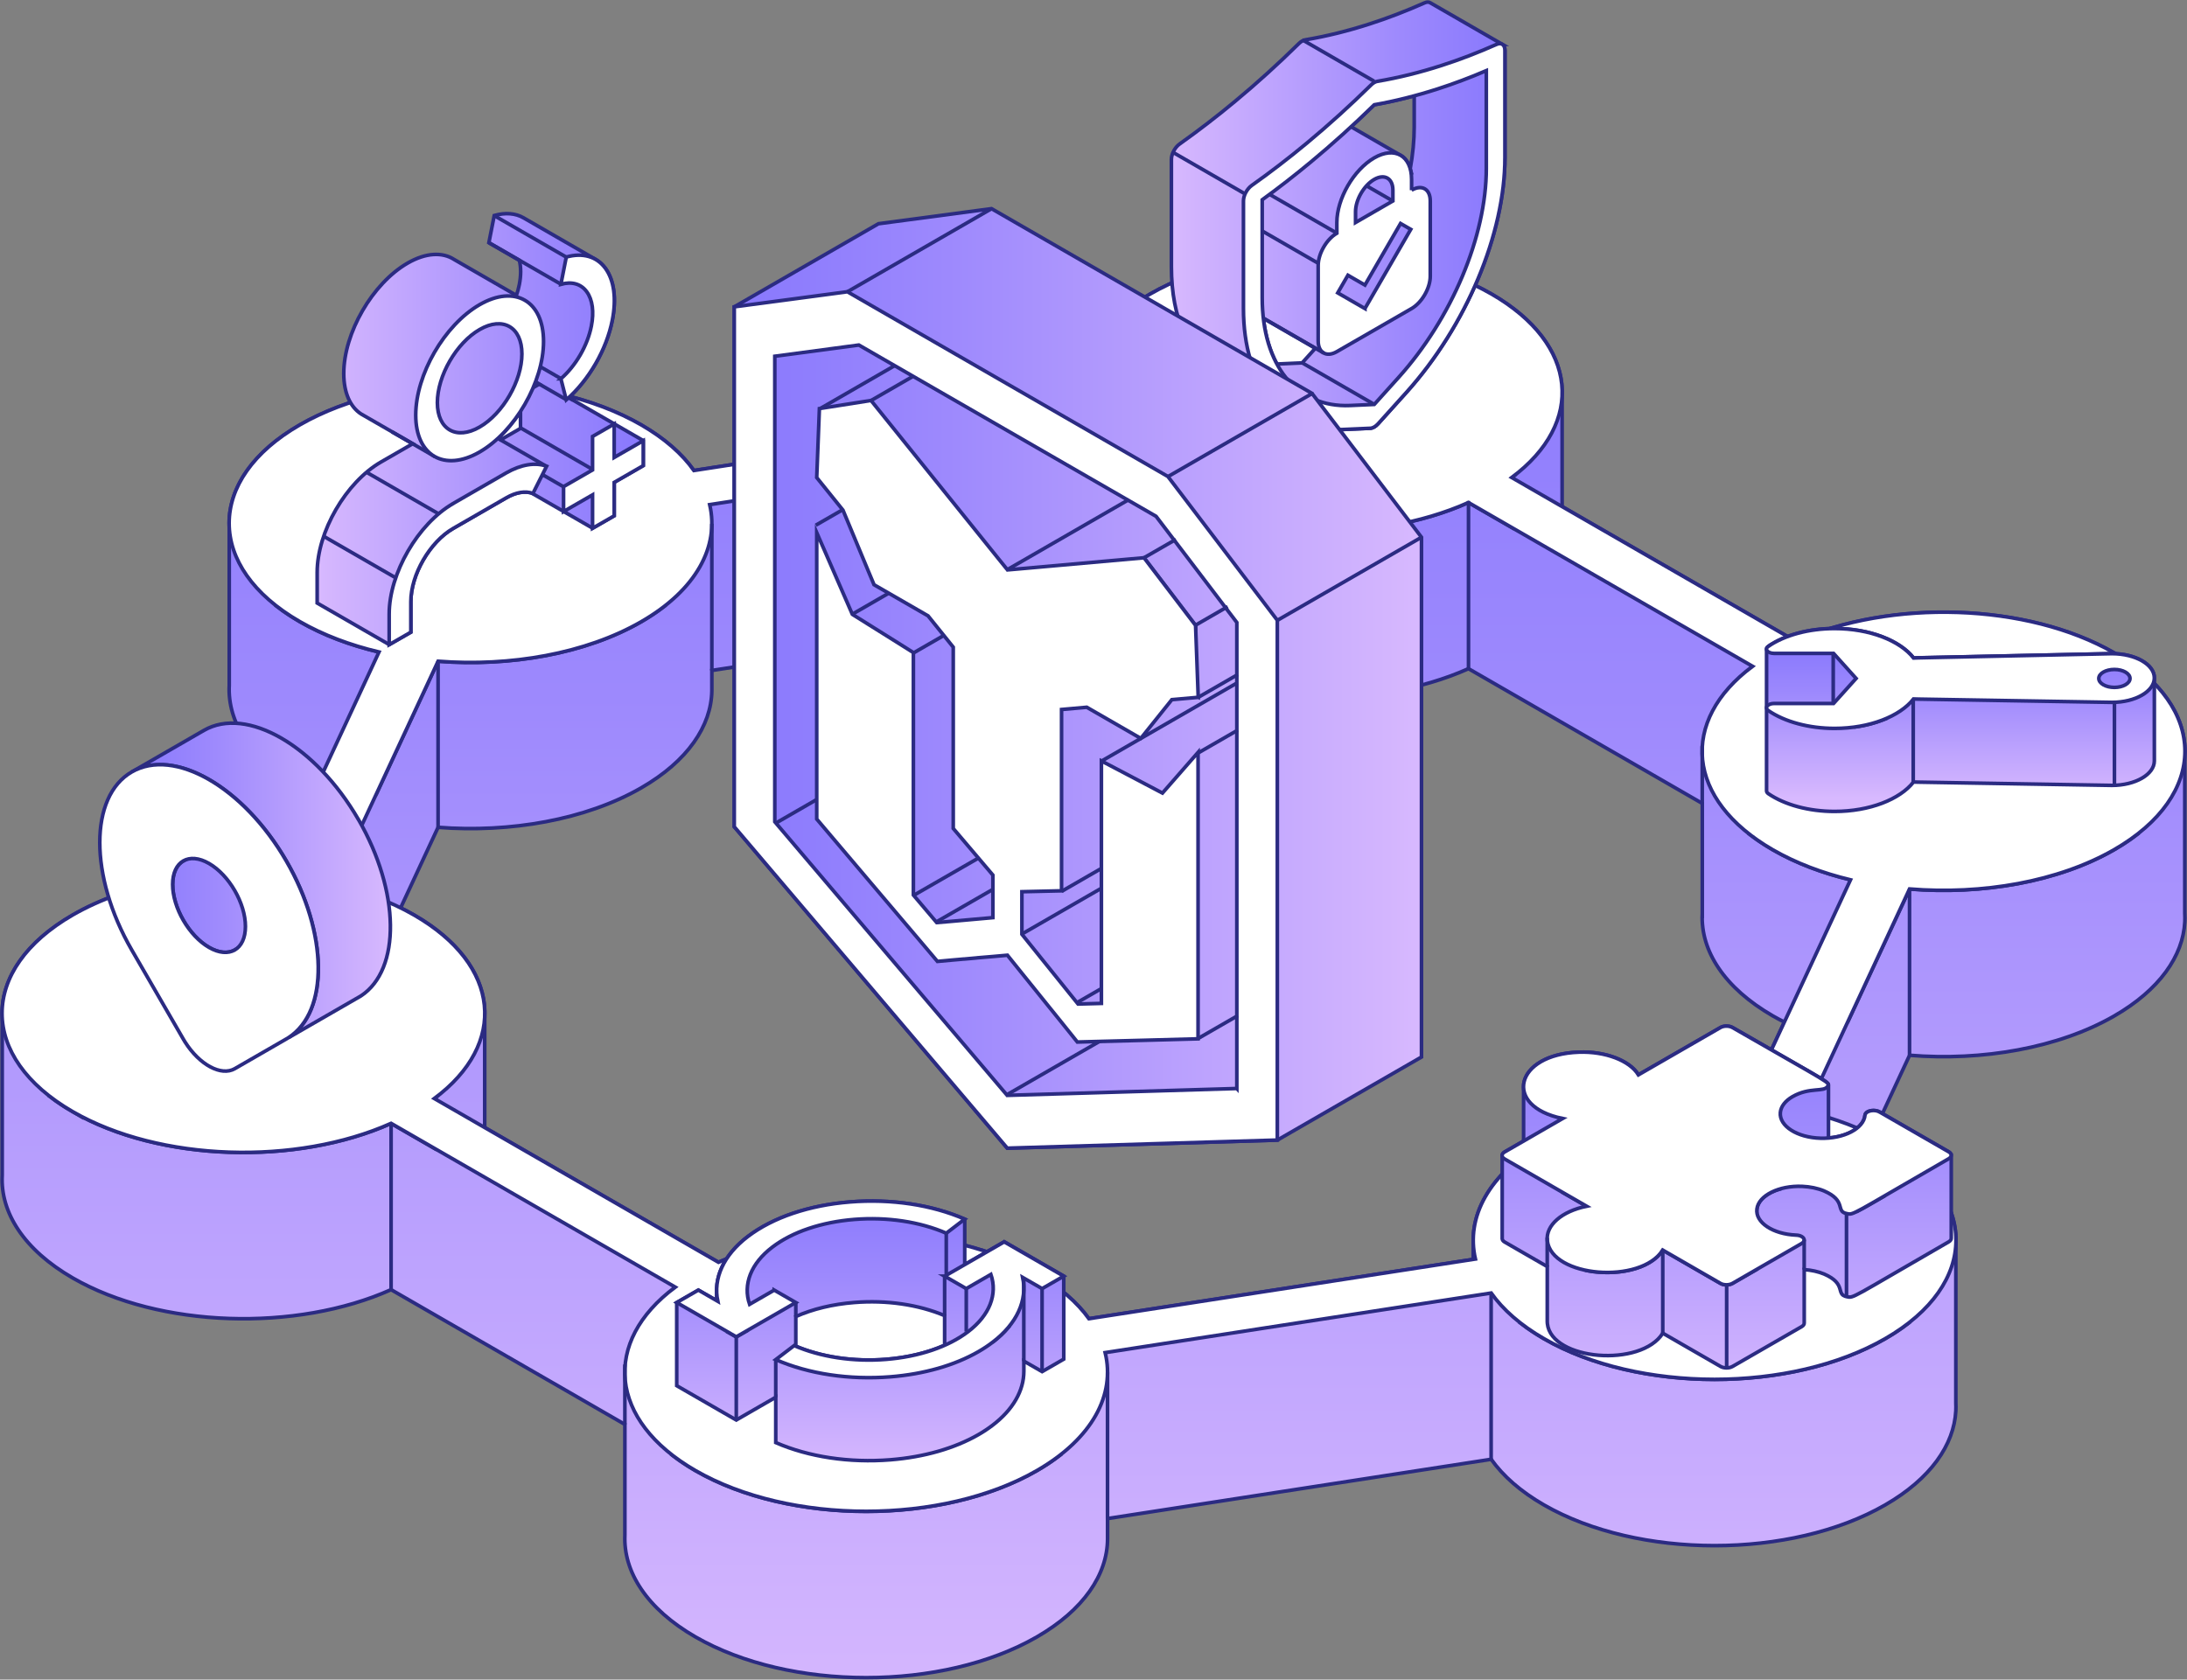 <svg width="604" height="464" viewBox="0 0 604 464" fill="none" xmlns="http://www.w3.org/2000/svg">
<rect x="0" y="0" width="604" height="464" fill="#808080" stroke="none"/>
<g clip-path="url(#clip0_2008_3843)">
<path fill-rule="evenodd" clip-rule="evenodd" d="M603.391 252.47V208.741C603.931 198.518 597.439 188.191 583.903 180.388C559.887 166.55 522.14 165.483 495.987 177.176L431.42 139.953V109.385C431.868 99.23 425.376 88.995 411.921 81.239C385.882 66.23 343.677 66.23 317.639 81.239C304.827 88.617 298.334 98.266 298.128 107.939V113.55L191.643 129.993C188.391 125.415 183.542 121.112 177.084 117.394C151.046 102.386 108.84 102.386 82.802 117.394C70.312 124.6 63.808 133.952 63.314 143.395C63.28 144.118 63.28 144.841 63.314 145.564V189.292C62.774 199.516 69.266 209.843 82.802 217.646C83.951 218.311 85.147 218.931 86.365 219.539L75.988 241.868C56.132 240.365 35.334 243.991 20.097 252.792C7.607 259.997 1.103 269.349 0.609 278.792C0.575 279.515 0.575 280.238 0.609 280.95V324.69C0.069 334.914 6.561 345.24 20.097 353.054C44.113 366.904 81.872 367.971 108.013 356.279L172.58 393.502V424.069C172.131 434.224 178.624 444.459 192.079 452.216C218.117 467.224 260.323 467.224 286.361 452.216C299.311 444.746 305.815 434.981 305.884 425.194V419.514L411.829 403.14C415.08 407.718 419.93 412.021 426.387 415.739C452.414 430.747 494.631 430.747 520.669 415.739C533.159 408.533 539.663 399.181 540.157 389.738C540.192 389.015 540.192 388.292 540.157 387.569V343.841C540.697 333.617 534.205 323.29 520.669 315.487C519.52 314.822 518.325 314.202 517.118 313.594L527.38 291.529C547.408 293.17 568.494 289.544 583.914 280.663C596.405 273.457 602.908 264.105 603.402 254.662C603.437 253.939 603.437 253.216 603.402 252.493L603.391 252.47ZM470.121 252.505C469.673 262.659 476.177 272.895 489.621 280.651C490.655 281.248 491.724 281.81 492.804 282.361L482.485 304.575C462.583 303.026 441.693 306.664 426.387 315.476C413.529 322.888 407.037 332.573 406.876 342.28V347.914L300.736 364.311C297.496 359.813 292.692 355.602 286.35 351.941C262.334 338.103 224.587 337.025 198.434 348.717L133.867 311.494V280.927C134.315 270.772 127.812 260.537 114.367 252.78C113.161 252.08 111.908 251.438 110.644 250.806L120.986 228.558C140.888 230.107 161.778 226.481 177.084 217.657C189.942 210.245 196.434 200.56 196.595 190.853V185.219L303 168.788C306.252 173.412 311.135 177.749 317.65 181.501C341.666 195.339 379.413 196.418 405.566 184.726L470.133 221.948V252.516L470.121 252.505ZM411.921 127.136C414.242 128.467 416.344 129.878 418.252 131.347C417.999 131.542 417.769 131.737 417.505 131.921V145.701L405.566 138.817C379.413 150.509 341.655 149.442 317.65 135.592C315.329 134.25 313.215 132.839 311.307 131.358C313.215 129.878 315.329 128.467 317.65 127.124C343.688 112.116 385.894 112.116 411.932 127.124L411.921 127.136ZM82.814 171.748C80.493 170.406 78.378 168.994 76.471 167.514C78.378 166.045 80.493 164.623 82.814 163.292C108.852 148.283 151.057 148.283 177.095 163.292C179.417 164.634 181.519 166.045 183.427 167.526C181.519 169.006 179.405 170.417 177.084 171.76C161.778 180.583 140.888 184.209 120.986 182.66L104.681 217.749V180.136C96.729 178.266 89.272 175.466 82.814 171.748ZM20.097 307.134C17.776 305.792 15.662 304.38 13.754 302.9C15.662 301.431 17.776 300.008 20.097 298.677C35.346 289.888 56.144 286.251 75.988 287.754L92.305 252.631V290.232C100.326 292.114 107.852 294.925 114.356 298.677C116.677 300.008 118.78 301.42 120.676 302.889C120.423 303.084 120.193 303.279 119.929 303.462V317.22L108.002 310.347C81.849 322.039 44.09 320.972 20.086 307.123L20.097 307.134ZM192.079 406.284C189.758 404.953 187.655 403.542 185.76 402.073C186.012 401.878 186.242 401.683 186.506 401.499V387.741L198.434 394.615C224.587 382.922 262.345 383.989 286.35 397.839C288.671 399.181 290.785 400.593 292.692 402.061C290.785 403.53 288.682 404.953 286.361 406.284C260.323 421.292 218.117 421.292 192.079 406.284ZM520.658 361.362C522.979 362.704 525.093 364.116 527 365.596C525.093 367.065 522.979 368.487 520.658 369.818C494.619 384.827 452.414 384.827 426.376 369.818C424.055 368.476 421.952 367.065 420.044 365.596C421.952 364.127 424.055 362.704 426.376 361.373C441.682 352.55 462.56 348.924 482.462 350.461L498.768 315.373V352.974C506.719 354.856 514.177 357.644 520.635 361.373L520.658 361.362ZM527.368 245.609L511.074 280.651V243.038C503.284 241.157 495.964 238.403 489.621 234.742C487.3 233.411 485.197 232 483.29 230.531C483.542 230.336 483.772 230.141 484.036 229.958V216.177L495.975 223.061C522.128 211.369 559.887 212.436 583.891 226.274C586.212 227.617 588.327 229.028 590.234 230.508C588.327 231.977 586.212 233.4 583.891 234.731C568.482 243.612 547.385 247.238 527.357 245.597L527.368 245.609Z" fill="url(#paint0_linear_2008_3843)"/>
<path d="M482.462 350.461C462.56 348.924 441.682 352.55 426.376 361.373C424.055 362.704 421.952 364.127 420.044 365.596C421.952 367.065 424.055 368.476 426.376 369.818C452.414 384.827 494.619 384.827 520.658 369.818C522.979 368.487 525.093 367.065 527 365.596C525.093 364.116 522.979 362.704 520.658 361.362L520.635 361.373C514.177 357.644 506.719 354.856 498.768 352.974V315.373L482.462 350.461ZM482.462 350.461V350.484M603.391 252.47V208.741C603.931 198.518 597.439 188.191 583.903 180.388C559.887 166.55 522.14 165.483 495.987 177.176L431.42 139.953V109.385C431.868 99.23 425.376 88.995 411.921 81.239C385.882 66.23 343.677 66.23 317.639 81.239C304.827 88.617 298.334 98.266 298.128 107.939V113.55L191.643 129.993C188.391 125.415 183.542 121.112 177.084 117.394C151.046 102.386 108.84 102.386 82.802 117.394C70.312 124.6 63.808 133.952 63.314 143.395C63.28 144.118 63.28 144.841 63.314 145.564V189.292C62.774 199.516 69.266 209.843 82.802 217.646C83.951 218.311 85.147 218.931 86.365 219.539L75.988 241.868C56.132 240.365 35.334 243.991 20.097 252.792C7.607 259.997 1.103 269.349 0.609 278.792C0.575 279.515 0.575 280.238 0.609 280.95V324.69C0.069 334.914 6.561 345.24 20.097 353.054C44.113 366.904 81.872 367.971 108.013 356.279L172.58 393.502V424.069C172.131 434.224 178.624 444.459 192.079 452.216C218.117 467.224 260.323 467.224 286.361 452.216C299.311 444.746 305.815 434.981 305.884 425.194V419.514L411.829 403.14C415.08 407.718 419.93 412.021 426.387 415.739C452.414 430.747 494.631 430.747 520.669 415.739C533.159 408.533 539.663 399.181 540.157 389.738C540.192 389.015 540.192 388.292 540.157 387.569V343.841C540.697 333.617 534.205 323.29 520.669 315.487C519.52 314.822 518.325 314.202 517.118 313.594L527.38 291.529C547.408 293.17 568.494 289.544 583.914 280.663C596.405 273.457 602.908 264.105 603.402 254.662C603.437 253.939 603.437 253.216 603.402 252.493L603.391 252.47ZM470.121 252.505C469.673 262.659 476.177 272.895 489.621 280.651C490.655 281.248 491.724 281.81 492.804 282.361L482.485 304.575C462.583 303.026 441.693 306.664 426.387 315.476C413.529 322.888 407.037 332.573 406.876 342.28V347.914L300.736 364.311C297.496 359.813 292.692 355.602 286.35 351.941C262.334 338.103 224.587 337.025 198.434 348.717L133.867 311.494V280.927C134.315 270.772 127.812 260.537 114.367 252.78C113.161 252.08 111.908 251.438 110.644 250.806L120.986 228.558C140.888 230.107 161.778 226.481 177.084 217.657C189.942 210.245 196.434 200.56 196.595 190.853V185.219L303 168.788C306.252 173.412 311.135 177.749 317.65 181.501C341.666 195.339 379.413 196.418 405.566 184.726L470.133 221.948V252.516L470.121 252.505ZM411.921 127.136C414.242 128.467 416.344 129.878 418.252 131.347C417.999 131.542 417.769 131.737 417.505 131.921V145.701L405.566 138.817C379.413 150.509 341.655 149.442 317.65 135.592C315.329 134.25 313.215 132.839 311.307 131.358C313.215 129.878 315.329 128.467 317.65 127.124C343.688 112.116 385.894 112.116 411.932 127.124L411.921 127.136ZM82.814 171.748C80.493 170.406 78.378 168.994 76.471 167.514C78.378 166.045 80.493 164.623 82.814 163.292C108.852 148.283 151.057 148.283 177.095 163.292C179.417 164.634 181.519 166.045 183.427 167.526C181.519 169.006 179.405 170.417 177.084 171.76C161.778 180.583 140.888 184.209 120.986 182.66L104.681 217.749V180.136C96.729 178.266 89.272 175.466 82.814 171.748ZM20.097 307.134C17.776 305.792 15.662 304.38 13.754 302.9C15.662 301.431 17.776 300.009 20.097 298.677C35.346 289.888 56.144 286.251 75.988 287.754L92.305 252.631V290.232C100.326 292.114 107.852 294.925 114.356 298.677C116.677 300.009 118.78 301.42 120.676 302.889C120.423 303.084 120.193 303.279 119.929 303.462V317.22L108.002 310.347C81.849 322.039 44.09 320.972 20.086 307.123L20.097 307.134ZM192.079 406.284C189.758 404.953 187.655 403.542 185.76 402.073C186.012 401.878 186.242 401.683 186.506 401.499V387.741L198.434 394.615C224.587 382.922 262.345 383.989 286.35 397.839C288.671 399.181 290.785 400.593 292.692 402.061C290.785 403.53 288.682 404.953 286.361 406.284C260.323 421.292 218.117 421.292 192.079 406.284ZM527.368 245.609L511.074 280.651V243.038C503.283 241.157 495.964 238.403 489.621 234.742C487.3 233.411 485.197 232 483.29 230.531C483.542 230.336 483.772 230.141 484.036 229.958V216.177L495.975 223.061C522.128 211.369 559.887 212.436 583.891 226.274C586.212 227.617 588.327 229.028 590.234 230.508C588.327 231.977 586.212 233.4 583.891 234.731C568.482 243.612 547.385 247.238 527.357 245.597L527.368 245.609Z" stroke="#2B2B82" stroke-miterlimit="10"/>
<path d="M495.975 177.164L417.505 131.921C437.786 116.843 435.936 95.076 411.921 81.227C385.894 66.219 343.677 66.219 317.639 81.227C302.391 90.016 296.082 102.007 298.702 113.447L191.643 129.982C188.391 125.392 183.542 121.1 177.084 117.371C151.046 102.363 108.84 102.363 82.802 117.371C56.776 132.38 56.776 156.717 82.802 171.725C89.26 175.443 96.718 178.243 104.669 180.124L75.988 241.845C56.132 240.342 35.334 243.979 20.097 252.757C-5.941 267.766 -5.941 292.103 20.097 307.111C44.113 320.961 81.86 322.028 108.013 310.335L186.495 355.579C166.214 370.656 168.064 392.423 192.08 406.261C218.106 421.27 260.323 421.27 286.361 406.261C301.77 397.38 308.056 385.217 305.217 373.674L411.829 357.208C415.081 361.786 419.93 366.089 426.387 369.807C452.414 384.816 494.631 384.816 520.669 369.807C546.707 354.799 546.707 330.462 520.669 315.453C514.211 311.735 506.754 308.936 498.802 307.054L527.368 245.586C547.397 247.227 568.482 243.601 583.903 234.719C609.941 219.711 609.941 195.374 583.903 180.365C559.887 166.516 522.14 165.46 495.987 177.153L495.975 177.164ZM482.485 304.564C462.583 303.015 441.693 306.652 426.387 315.476C411.082 324.3 404.796 336.336 407.474 347.811L300.736 364.299C297.496 359.801 292.693 355.59 286.35 351.93C262.334 338.08 224.587 337.025 198.434 348.717L119.952 303.474C140.233 288.397 138.383 266.63 114.368 252.792C107.864 249.039 100.337 246.228 92.317 244.346L120.986 182.672C140.888 184.221 161.778 180.583 177.084 171.76C192.39 162.936 198.675 150.899 195.998 139.413L302.988 122.89C306.24 127.515 311.124 131.852 317.639 135.604C341.655 149.454 379.402 150.521 405.555 138.828L484.025 184.072C463.744 199.149 465.594 220.916 489.61 234.765C495.964 238.426 503.272 241.191 511.063 243.061L482.462 304.598L482.485 304.564Z" fill="white" stroke="#2B2B82" stroke-miterlimit="10"/>
<path d="M411.817 403.106V357.208" stroke="#2B2B82" stroke-miterlimit="10"/>
<path d="M305.873 419.479V379.136" stroke="#2B2B82" stroke-miterlimit="10"/>
<path d="M172.58 393.467V376.956" stroke="#2B2B82" stroke-miterlimit="10"/>
<path d="M108.013 356.244V310.347" stroke="#2B2B82" stroke-miterlimit="10"/>
<path d="M120.986 228.546V182.649" stroke="#2B2B82" stroke-miterlimit="10"/>
<path d="M196.595 185.208V144.692" stroke="#2B2B82" stroke-miterlimit="10"/>
<path d="M302.988 168.776V122.879" stroke="#2B2B82" stroke-miterlimit="10"/>
<path d="M405.566 184.714V138.392" stroke="#2B2B82" stroke-miterlimit="10"/>
<path d="M470.121 221.937V206.034" stroke="#2B2B82" stroke-miterlimit="10"/>
<path d="M527.368 291.506V245.609" stroke="#2B2B82" stroke-miterlimit="10"/>
<path fill-rule="evenodd" clip-rule="evenodd" d="M414.931 12.255L395.029 0.78C394.627 0.516 394.075 0.505 393.455 0.78C388.365 3.041 383.24 5.014 378.241 6.621C372.243 8.56 366.279 10.029 360.488 11.004C359.936 11.096 359.327 11.451 358.764 11.991C352.985 17.682 347.009 23.086 341.011 28.066C336.013 32.22 330.888 36.156 325.797 39.77C324.499 40.688 323.511 42.535 323.511 44.039V73.723C323.511 88.043 328.463 98.702 336.851 103.82L356.753 115.294C360.706 117.704 365.406 118.897 370.715 118.656L378.437 118.312C378.781 118.301 379.149 118.174 379.517 117.968C379.884 117.75 380.252 117.452 380.597 117.073L388.319 108.502C404.9 90.108 415.621 64.624 415.621 43.557V13.884C415.621 13.104 415.356 12.53 414.92 12.255H414.931ZM348.917 87.916L363.28 96.201L359.626 100.251L352.985 100.55C352.87 100.55 352.766 100.55 352.651 100.55C350.744 97.027 349.468 92.782 348.905 87.916H348.917ZM389.479 46.643C389.031 45.002 388.181 43.775 387.043 43.04L386.629 42.799L373.116 35.008C375.277 33.023 377.414 30.992 379.528 28.927C383.159 28.284 386.848 27.458 390.571 26.448V35.054C390.571 38.783 390.192 42.673 389.468 46.632L389.479 46.643ZM350.824 107.193C350.135 107.228 349.468 107.228 348.802 107.205C347.561 105.197 346.538 102.948 345.711 100.481L356.88 106.918L350.824 107.182V107.193Z" fill="url(#paint1_linear_2008_3843)" stroke="#2B2B82" stroke-miterlimit="10"/>
<path d="M389.847 52.541V49.569C389.847 43.017 385.216 40.332 379.528 43.614C373.84 46.896 369.209 54.905 369.209 61.457V64.428C366.36 66.069 364.05 70.074 364.05 73.356V94.17C364.05 97.452 366.36 98.783 369.209 97.142L389.847 85.243C392.696 83.602 395.006 79.598 395.006 76.316V55.501C395.006 52.22 392.696 50.889 389.847 52.53V52.541ZM379.528 49.569C382.378 47.928 384.687 49.259 384.687 52.541V55.513L374.369 61.468V58.496C374.369 55.215 376.678 51.21 379.528 49.569ZM376.966 85.243L369.451 80.906L372.266 76.04L376.966 78.749L386.802 61.743L389.617 63.361L376.966 85.231V85.243Z" fill="white" stroke="#2B2B82" stroke-miterlimit="10"/>
<path d="M359.638 100.24L379.528 111.714" stroke="#2B2B82" stroke-miterlimit="10"/>
<path d="M324.166 42.214L344.068 53.688" stroke="#2B2B82" stroke-miterlimit="10"/>
<path d="M359.638 10.981L379.528 22.455" stroke="#2B2B82" stroke-miterlimit="10"/>
<path d="M350.434 53.585L369.118 64.36" stroke="#2B2B82" stroke-miterlimit="10"/>
<path d="M345.366 61.95L364.05 72.725" stroke="#2B2B82" stroke-miterlimit="10"/>
<path d="M377.311 51.279L384.688 55.536" stroke="#2B2B82" stroke-miterlimit="10"/>
<path d="M348.917 87.916L365.567 97.52" stroke="#2B2B82" stroke-miterlimit="10"/>
<path d="M413.357 12.243C408.266 14.504 403.142 16.477 398.143 18.084C392.145 20.023 386.181 21.491 380.39 22.467C379.838 22.559 379.229 22.914 378.666 23.465C372.886 29.156 366.911 34.561 360.913 39.541C355.915 43.694 350.79 47.63 345.699 51.233C344.401 52.162 343.413 53.998 343.413 55.513V85.197C343.413 106.253 354.133 119.391 370.715 118.656L378.436 118.312C378.781 118.301 379.149 118.174 379.517 117.968C379.884 117.75 380.252 117.451 380.597 117.073L388.318 108.502C404.9 90.108 415.621 64.624 415.621 43.557V13.884C415.621 12.369 414.632 11.669 413.334 12.255L413.357 12.243ZM410.484 46.54C410.484 65.289 400.935 87.985 386.181 104.359L379.54 111.726L372.898 112.024C358.132 112.678 348.595 100.986 348.595 82.237V55.192C353.111 51.922 357.615 48.41 362.039 44.739C367.945 39.839 373.829 34.526 379.54 28.95C385.25 27.94 391.134 26.471 397.04 24.567C401.464 23.144 405.98 21.446 410.484 19.518V46.563V46.54Z" fill="white" stroke="#2B2B82" stroke-miterlimit="10"/>
<path d="M362.361 108.685L273.836 57.647L242.604 61.812L202.8 84.761V228.397L278.203 317.197L352.778 314.96L392.582 292.011V148.421L362.361 108.697V108.685Z" fill="url(#paint2_linear_2008_3843)"/>
<path d="M330.256 174.663L330.187 172.769L315.95 154.101M362.361 108.685L273.836 57.647L242.604 61.812L202.8 84.761V228.397L278.203 317.197L352.778 314.96L392.582 292.011V148.421L362.361 108.697V108.685Z" stroke="#2B2B82" stroke-miterlimit="10"/>
<path d="M322.545 131.634L234.021 80.596L202.789 84.761V228.397L278.191 317.186L352.766 314.948V171.358L322.545 131.634ZM341.574 300.708L278.168 302.602L213.981 227.02V98.416L237.192 95.317L319.282 142.638L341.586 171.966V300.72L341.574 300.708Z" fill="white" stroke="#2B2B82" stroke-miterlimit="10"/>
<path d="M352.778 171.369L392.582 148.421" stroke="#2B2B82" stroke-miterlimit="10"/>
<path d="M277.789 302.602L330.509 272.218" stroke="#2B2B82" stroke-miterlimit="10"/>
<path d="M214.245 227.399L246.339 208.891" stroke="#2B2B82" stroke-miterlimit="10"/>
<path d="M330.922 286.87L341.85 280.571" stroke="#2B2B82" stroke-miterlimit="10"/>
<path d="M330.922 207.996L341.85 201.696" stroke="#2B2B82" stroke-miterlimit="10"/>
<path d="M330.922 192.643L341.85 186.344" stroke="#2B2B82" stroke-miterlimit="10"/>
<path d="M330.256 172.666L339.058 167.583" stroke="#2B2B82" stroke-miterlimit="10"/>
<path d="M315.938 154.089L324.752 149.017" stroke="#2B2B82" stroke-miterlimit="10"/>
<path d="M240.605 110.624L252.084 104.004" stroke="#2B2B82" stroke-miterlimit="10"/>
<path d="M225.299 145.093L232.573 140.905" stroke="#2B2B82" stroke-miterlimit="10"/>
<path d="M235.377 169.683L245.477 163.854" stroke="#2B2B82" stroke-miterlimit="10"/>
<path d="M252.084 180.492L261.461 175.087" stroke="#2B2B82" stroke-miterlimit="10"/>
<path d="M252.084 247.49L270.757 236.739" stroke="#2B2B82" stroke-miterlimit="10"/>
<path d="M258.645 254.662L277.306 243.91" stroke="#2B2B82" stroke-miterlimit="10"/>
<path d="M293.198 246.24L311.859 235.477" stroke="#2B2B82" stroke-miterlimit="10"/>
<path d="M281.845 258.253L304.149 245.402" stroke="#2B2B82" stroke-miterlimit="10"/>
<path d="M297.691 276.842L319.983 263.99" stroke="#2B2B82" stroke-miterlimit="10"/>
<path d="M226.736 112.747L247.005 101.055" stroke="#2B2B82" stroke-miterlimit="10"/>
<path d="M278.237 157.348L311.721 138.036" stroke="#2B2B82" stroke-miterlimit="10"/>
<path d="M304.252 210.233L341.701 188.638" stroke="#2B2B82" stroke-miterlimit="10"/>
<path d="M322.362 131.783L362.166 108.834" stroke="#2B2B82" stroke-miterlimit="10"/>
<path d="M234.044 80.596L273.848 57.647" stroke="#2B2B82" stroke-miterlimit="10"/>
<path d="M330.922 192.654L330.187 172.769L315.95 154.089H315.927L280.834 157.21L278.455 157.417H278.306L278.249 157.428L278.18 157.336L278.03 157.164L275.652 154.227L240.559 110.636H240.536L226.299 112.873L225.563 131.898V131.909V131.932L232.814 140.94L239.869 157.91L241.352 161.444L241.386 161.536L256.301 170.13L263.265 178.782V228.868L274.215 241.753V253.503L262.242 254.57L258.703 254.868L252.256 247.261V180.285L248.12 177.68L235.4 169.717L225.563 147.136V226.274L240.524 243.922L254.704 260.64L258.898 265.597L262.759 265.241L266.275 264.931H266.252H266.436L269.608 264.645L269.975 264.599L274.227 264.243L278.226 263.887L282.224 268.856L286.464 274.111L286.832 274.57L290.004 278.506L290.187 278.735L290.164 278.701L293.681 283.061L297.542 287.869L301.736 287.754L315.915 287.387L330.876 286.985V207.846L321.04 219.091L308.32 212.39L304.183 210.222V277.197L297.737 277.37L294.198 272.975L282.224 258.093V246.343L293.175 246.091V196.005L300.138 195.385L315.053 203.98L315.099 203.945L323.637 193.286L330.888 192.643L330.922 192.654Z" fill="white" stroke="#2B2B82" stroke-miterlimit="10"/>
<path fill-rule="evenodd" clip-rule="evenodd" d="M583.282 180.572H583.202L529.885 181.719C529.414 181.719 528.954 181.731 528.494 181.765C524.737 176.98 516.383 173.63 506.685 173.63C499.595 173.63 492.919 175.42 488.369 178.552C488.058 178.77 487.898 179.034 487.886 179.298V195.5V218.449C487.875 218.736 488.035 219.022 488.369 219.252C492.931 222.373 499.607 224.163 506.673 224.163C516.36 224.163 524.714 220.824 528.471 216.039C528.931 216.062 529.402 216.074 529.885 216.074L583.213 216.969H583.271C589.729 216.969 594.98 213.939 594.98 210.222V187.273C594.98 183.555 589.729 180.572 583.271 180.572H583.282Z" fill="url(#paint3_linear_2008_3843)" stroke="#2B2B82" stroke-miterlimit="10"/>
<path fill-rule="evenodd" clip-rule="evenodd" d="M512.614 197.015C515.257 197.405 517.727 198.047 519.934 198.896C517.727 199.746 515.257 200.388 512.614 200.778V197.015Z" fill="url(#paint4_linear_2008_3843)" stroke="#2B2B82" stroke-miterlimit="10"/>
<path d="M583.96 194.008V216.957" stroke="#2B2B82" stroke-miterlimit="10"/>
<path d="M528.391 193.435V216.383" stroke="#2B2B82" stroke-miterlimit="10"/>
<path d="M506.294 180.618V198.896" stroke="#2B2B82" stroke-miterlimit="10"/>
<path d="M488.357 178.552C487.84 178.908 487.725 179.402 488.07 179.815C488.403 180.228 489.138 180.503 489.943 180.503H506.386L512.614 187.422L506.386 194.341H489.943C489.138 194.341 488.415 194.617 488.07 195.03C487.737 195.443 487.852 195.948 488.369 196.303C492.93 199.424 499.607 201.226 506.673 201.226C516.36 201.226 524.714 197.887 528.471 193.102C528.931 193.125 529.402 193.136 529.885 193.136L583.213 194.031H583.271C589.729 194.031 594.98 191.002 594.98 187.284C594.98 183.567 589.729 180.583 583.271 180.583H583.19L529.873 181.731C529.402 181.731 528.942 181.742 528.483 181.777C524.725 176.992 516.372 173.641 506.673 173.641C499.584 173.641 492.907 175.443 488.357 178.564V178.552ZM583.949 184.944C586.327 184.944 588.258 186.057 588.258 187.422C588.258 188.788 586.327 189.901 583.949 189.901C581.57 189.901 579.64 188.788 579.64 187.422C579.64 186.057 581.57 184.944 583.949 184.944Z" fill="white" stroke="#2B2B82" stroke-miterlimit="10"/>
<path fill-rule="evenodd" clip-rule="evenodd" d="M277.329 343.06L266.436 349.348V336.807C257.336 332.837 246.086 331.15 234.768 332.056C223.449 332.963 213.441 336.359 206.546 341.603C200.87 345.929 197.928 351.196 197.917 356.485V359.319L192.872 356.416L186.897 359.859V382.807L203.34 392.285L214.245 385.997V398.527C223.346 402.497 234.595 404.184 245.914 403.278C255.233 402.532 263.667 400.099 270.205 396.336C271.607 395.532 272.917 394.66 274.135 393.731C279.811 389.405 282.753 384.138 282.765 378.849V378.826C282.765 378.826 282.765 378.837 282.765 378.849V376.015L287.809 378.918L293.784 375.475V352.527L277.341 343.049L277.329 343.06ZM235.928 359.824C244.822 359.113 253.658 360.398 260.886 363.45V371.631C256.232 373.697 250.717 375.039 244.742 375.521C235.848 376.233 227.011 374.947 219.784 371.895V363.703C224.438 361.637 229.953 360.295 235.928 359.824ZM202.191 368.671C203.352 367.283 204.754 365.952 206.374 364.689V367.592L203.34 369.337L202.18 368.671H202.191ZM274.296 370.656V367.753L277.329 366.009L278.49 366.674C277.329 368.063 275.928 369.405 274.307 370.656H274.296Z" fill="url(#paint5_linear_2008_3843)"/>
<path d="M282.765 378.849C282.753 384.138 279.811 389.405 274.135 393.731C272.917 394.66 271.607 395.532 270.205 396.336C263.667 400.099 255.233 402.532 245.914 403.278C234.595 404.184 223.346 402.497 214.245 398.527V385.997L203.341 392.285L186.897 382.807V359.859L192.872 356.416L197.917 359.319V356.485C197.928 351.196 200.87 345.929 206.546 341.603C213.441 336.359 223.449 332.963 234.768 332.056C246.086 331.15 257.336 332.837 266.436 336.807V349.348L277.329 343.06L277.341 343.049L293.784 352.527V375.475L287.809 378.918L282.765 376.015V378.849ZM282.765 378.849V378.826C282.765 378.826 282.765 378.837 282.765 378.849ZM235.928 359.824C244.822 359.113 253.658 360.398 260.886 363.45V371.631C256.232 373.697 250.717 375.039 244.742 375.521C235.848 376.233 227.011 374.947 219.784 371.895V363.703C224.438 361.637 229.953 360.295 235.928 359.824ZM202.191 368.671C203.352 367.283 204.754 365.952 206.374 364.689V367.592L203.341 369.337L202.18 368.671H202.191ZM274.296 370.656V367.753L277.329 366.009L278.49 366.674C277.329 368.063 275.928 369.405 274.307 370.656H274.296Z" stroke="#2B2B82" stroke-miterlimit="10"/>
<path d="M213.809 356.416L207.018 360.329C205.145 354.856 207.351 349.061 213.291 344.54C218.819 340.318 226.851 337.61 235.94 336.876C245.017 336.153 254.038 337.507 261.346 340.685L266.436 336.795C257.336 332.825 246.086 331.138 234.768 332.045C223.449 332.951 213.441 336.348 206.546 341.592C199.79 346.744 196.906 353.215 198.239 359.492L192.872 356.393L186.897 359.836L203.34 369.314L219.784 359.836L213.809 356.393V356.416Z" fill="white" stroke="#2B2B82" stroke-miterlimit="10"/>
<path d="M260.886 352.55L266.861 355.992L273.664 352.068C275.537 357.541 273.331 363.335 267.39 367.868C261.863 372.079 253.831 374.798 244.742 375.533C235.664 376.267 226.644 374.902 219.336 371.723L214.245 375.602C223.346 379.572 234.595 381.258 245.914 380.352C255.233 379.606 263.667 377.174 270.205 373.41C271.607 372.607 272.917 371.735 274.135 370.805C280.892 365.653 283.776 359.182 282.443 352.905L287.809 355.992L293.784 352.55L277.341 343.072L260.898 352.55H260.886Z" fill="white" stroke="#2B2B82" stroke-miterlimit="10"/>
<path d="M214.245 386.009V375.716" stroke="#2B2B82" stroke-miterlimit="10"/>
<path d="M282.753 376.026V353.077" stroke="#2B2B82" stroke-miterlimit="10"/>
<path d="M287.798 378.929V355.98" stroke="#2B2B82" stroke-miterlimit="10"/>
<path d="M260.886 363.462V352.538" stroke="#2B2B82" stroke-miterlimit="10"/>
<path d="M266.861 355.992V367.868" stroke="#2B2B82" stroke-miterlimit="10"/>
<path d="M261.334 340.697V352.068" stroke="#2B2B82" stroke-miterlimit="10"/>
<path d="M219.784 359.859V363.714" stroke="#2B2B82" stroke-miterlimit="10"/>
<path d="M203.341 369.337V392.285" stroke="#2B2B82" stroke-miterlimit="10"/>
<path fill-rule="evenodd" clip-rule="evenodd" d="M79.746 286.618L79.068 287.031L98.97 275.557L99.648 275.144L79.746 286.618Z" fill="#6580E1"/>
<path fill-rule="evenodd" clip-rule="evenodd" d="M79.056 287.042L64.831 295.247L84.733 283.772L98.958 275.568L79.056 287.042Z" fill="#6580E1"/>
<path fill-rule="evenodd" clip-rule="evenodd" d="M98.97 226.366C87.192 205.999 68.094 194.984 56.316 201.777L36.414 213.251C45.699 207.892 59.533 213.607 70.748 226.251L50.858 237.714C48.904 238.701 47.687 241.007 47.687 244.335C47.687 250.738 52.191 258.529 57.741 261.73C60.407 263.268 62.831 263.463 64.624 262.556L84.526 251.082C82.722 252 80.297 251.793 77.643 250.256C72.093 247.054 67.588 239.263 67.588 232.861C67.588 229.533 68.806 227.238 70.748 226.251C73.759 229.648 76.586 233.538 79.079 237.84C90.593 257.748 90.892 279.332 79.757 286.618L99.659 275.144C110.794 267.857 110.495 246.274 98.981 226.366H98.97Z" fill="url(#paint6_linear_2008_3843)"/>
<path d="M70.748 226.251C59.533 213.607 45.699 207.892 36.414 213.251L56.316 201.777C68.094 194.984 87.192 205.999 98.97 226.366H98.981C110.495 246.274 110.794 267.857 99.659 275.144L79.757 286.618C90.892 279.332 90.593 257.748 79.079 237.84C76.586 233.538 73.759 229.648 70.748 226.251ZM70.748 226.251L50.858 237.714C48.904 238.701 47.687 241.007 47.687 244.335C47.687 250.738 52.191 258.529 57.741 261.73C60.407 263.268 62.831 263.463 64.624 262.556L84.526 251.082C82.722 252 80.297 251.793 77.643 250.256C72.093 247.054 67.588 239.263 67.588 232.861C67.588 229.533 68.806 227.238 70.748 226.251Z" stroke="#2B2B82" stroke-miterlimit="10"/>
<path d="M79.056 237.84C90.57 257.748 90.869 279.332 79.734 286.618L79.056 287.031L64.831 295.235C61.085 297.392 55.087 294.157 51.099 287.846L50.617 287.043L36.391 262.441C24.613 242.063 24.613 220.044 36.391 213.251C48.169 206.458 67.278 217.473 79.056 237.84ZM57.73 238.54C52.179 235.339 47.675 237.932 47.675 244.335C47.675 250.738 52.179 258.529 57.73 261.73C63.279 264.931 67.784 262.338 67.784 255.936C67.784 249.533 63.279 241.742 57.73 238.54Z" fill="white" stroke="#2B2B82" stroke-miterlimit="10"/>
<path fill-rule="evenodd" clip-rule="evenodd" d="M538.87 319.113C538.847 318.781 538.629 318.448 538.181 318.195L519.072 307.18C518.153 306.652 516.67 306.652 515.762 307.18C515.36 307.421 515.108 307.731 515.085 308.064C514.786 311.345 510.442 313.961 504.984 314.386V299.653C504.95 298.792 501.548 297.163 478.486 283.864C477.579 283.336 476.085 283.336 475.177 283.864L452.517 296.933C450.07 292.963 443.348 290.416 436.051 290.668C426.192 291.001 420.734 295.637 420.78 300.261V315.235L415.552 318.253C415.081 318.528 414.851 318.895 414.874 319.251V342.2C414.897 342.533 415.115 342.865 415.552 343.118L427.318 349.899V365.171C427.318 365.344 427.33 365.504 427.353 365.676C428.479 375.877 453.241 377.851 459.228 368.304L475.177 377.495C476.096 378.023 477.579 378.023 478.486 377.495L497.607 366.48C498.078 366.204 498.308 365.837 498.285 365.481V350.737C500.273 350.874 502.169 351.287 503.789 351.964C510.098 354.707 506.892 357.575 509.983 358.206C511.994 358.654 510.741 358.895 538.204 343.06C538.675 342.785 538.905 342.418 538.893 342.062V319.113H538.87ZM515.073 331.012C515.107 330.68 515.349 330.37 515.751 330.129C516.67 329.601 518.153 329.601 519.06 330.129L519.98 330.657C516.096 332.917 513.958 334.133 512.66 334.764C514.05 333.72 514.935 332.435 515.073 331.012ZM475.154 354.535L459.205 345.344C455.735 350.863 446.002 352.527 438.188 350.989V333.227L431.558 329.406V314.133C432.937 313.87 434.419 313.686 436.028 313.629C443.325 313.365 450.047 315.923 452.494 319.894L475.154 306.824C476.073 306.296 477.556 306.296 478.464 306.824C483.887 309.957 488.219 312.424 491.678 314.409V328.442C488.093 329.475 485.519 331.529 485.209 333.996C485.186 334.145 485.174 334.294 485.174 334.443V350.679L478.464 354.546C477.544 355.074 476.062 355.074 475.154 354.546V354.535Z" fill="url(#paint7_linear_2008_3843)" stroke="#2B2B82" stroke-miterlimit="10"/>
<path d="M519.072 307.18L538.181 318.195C539.1 318.723 539.1 319.584 538.181 320.112C510.718 335.946 511.959 335.705 509.96 335.246C506.869 334.604 510.075 331.747 503.766 329.004C502.008 328.27 499.917 327.834 497.745 327.742C491.299 327.467 485.68 330.266 485.22 333.984C484.749 337.702 489.598 340.938 496.056 341.213C496.63 341.224 497.182 341.362 497.584 341.603C498.503 342.131 498.503 342.98 497.584 343.519L478.464 354.546C477.544 355.074 476.062 355.074 475.154 354.546L459.205 345.344C453.207 354.89 428.456 352.917 427.33 342.716C426.882 338.505 431.305 334.638 438.188 333.227L415.529 320.169C414.621 319.641 414.609 318.781 415.529 318.253L431.558 309.004C414.874 305.585 418.424 291.277 436.028 290.668C443.325 290.405 450.047 292.963 452.494 296.933L475.154 283.864C476.073 283.336 477.556 283.336 478.464 283.864C505.926 299.699 505.513 298.987 504.731 300.135C503.674 301.799 499.802 300.215 495.033 302.969C493.022 304.139 491.839 305.7 491.689 307.341C491.345 311.058 496.297 314.248 502.755 314.443C509.213 314.638 514.728 311.781 515.073 308.064C515.108 307.731 515.349 307.421 515.751 307.18C516.67 306.652 518.153 306.652 519.06 307.18H519.072Z" fill="white" stroke="#2B2B82" stroke-miterlimit="10"/>
<path d="M427.307 349.888V341.947" stroke="#2B2B82" stroke-miterlimit="10"/>
<path d="M459.217 368.281V345.332" stroke="#2B2B82" stroke-miterlimit="10"/>
<path d="M498.273 350.725V342.51" stroke="#2B2B82" stroke-miterlimit="10"/>
<path d="M509.96 358.195V335.246" stroke="#2B2B82" stroke-miterlimit="10"/>
<path d="M476.866 354.925V377.874" stroke="#2B2B82" stroke-miterlimit="10"/>
<path fill-rule="evenodd" clip-rule="evenodd" d="M157.745 110.28L157.033 109.867C162.973 104.417 167.57 96.293 169.109 88.444C170.281 82.501 169.603 77.418 167.202 74.124C166.432 73.069 165.513 72.243 164.479 71.646L144.577 60.172C142.37 58.898 139.601 58.668 136.499 59.54L135.016 67.056L143.428 71.91C143.91 73.803 143.922 76.075 143.428 78.599C143.232 79.598 142.956 80.607 142.623 81.606L125.433 71.692C122.216 69.603 117.642 69.764 112.586 72.679C102.854 78.29 94.937 91.978 94.937 103.2C94.937 108.582 96.764 112.437 99.728 114.365L100.429 114.767L113.988 122.581L105.244 127.618C95.511 133.229 87.594 146.918 87.594 158.14V166.596L107.496 178.071L113.471 174.628V166.172C113.471 158.748 118.711 149.683 125.146 145.977L139.808 137.52C142.359 136.051 144.749 135.604 146.783 136.178L163.663 145.908L169.638 142.466V133.229L177.659 128.605V121.72L157.757 110.246L157.745 110.28ZM138.28 121.502L137.544 121.077C139.842 118.955 141.945 116.419 143.749 113.642V118.347L138.28 121.502ZM147.874 105.553L148.897 106.138L147.254 107.079C147.472 106.574 147.679 106.057 147.874 105.541V105.553Z" fill="url(#paint8_linear_2008_3843)" stroke="#2B2B82" stroke-miterlimit="10"/>
<path d="M108.231 119.287L120.113 126.138" stroke="#2B2B82" stroke-miterlimit="10"/>
<path d="M136.395 59.506L156.401 71.038" stroke="#2B2B82" stroke-miterlimit="10"/>
<path d="M101.142 130.418L121.136 141.949" stroke="#2B2B82" stroke-miterlimit="10"/>
<path d="M89.329 148.122L109.335 159.654" stroke="#2B2B82" stroke-miterlimit="10"/>
<path d="M146.978 100.022L154.999 104.646" stroke="#2B2B82" stroke-miterlimit="10"/>
<path d="M145.013 103.843L156.412 110.418" stroke="#2B2B82" stroke-miterlimit="10"/>
<path d="M143.761 118.209L163.651 129.683" stroke="#2B2B82" stroke-miterlimit="10"/>
<path d="M147.323 129.683L155.642 134.479" stroke="#2B2B82" stroke-miterlimit="10"/>
<path d="M134.361 119.287L151 128.88" stroke="#2B2B82" stroke-miterlimit="10"/>
<path d="M135.039 67.056L155.045 78.588" stroke="#2B2B82" stroke-miterlimit="10"/>
<path d="M132.465 124.864C142.198 119.253 150.115 105.564 150.115 94.342C150.115 83.12 142.198 78.553 132.465 84.164C122.733 89.775 114.816 103.464 114.816 114.686C114.816 125.908 122.733 130.475 132.465 124.864ZM132.465 91.038C138.9 87.32 144.14 90.349 144.14 97.773C144.14 105.197 138.9 114.262 132.465 117.968C126.031 121.686 120.791 118.656 120.791 111.232C120.791 103.809 126.031 94.744 132.465 91.038Z" fill="white" stroke="#2B2B82" stroke-miterlimit="10"/>
<path d="M125.134 139.115C115.402 144.726 107.484 158.415 107.484 169.637V178.093L113.46 174.651V166.195C113.46 158.771 118.699 149.706 125.134 146L139.796 137.543C142.52 135.971 145.071 135.547 147.185 136.315L150.965 128.8C147.828 127.652 143.864 128.318 139.796 130.647L125.134 139.104V139.115Z" fill="white" stroke="#2B2B82" stroke-miterlimit="10"/>
<path d="M154.907 104.646L156.389 110.464C162.64 105.013 167.512 96.591 169.109 88.456C170.281 82.512 169.603 77.429 167.202 74.136C164.8 70.843 160.962 69.73 156.389 71.015L154.907 78.542C157.929 77.693 160.468 78.416 162.054 80.607C163.64 82.787 164.099 86.15 163.318 90.085C162.261 95.467 159.032 101.043 154.895 104.646H154.907Z" fill="white" stroke="#2B2B82" stroke-miterlimit="10"/>
<path d="M177.647 121.754L169.627 126.379V117.13L163.651 120.573V129.821L155.642 134.434V141.318L163.651 136.705V145.942L169.627 142.5V133.263L177.647 128.639V121.754Z" fill="white" stroke="#2B2B82" stroke-miterlimit="10"/>
</g>
<defs>
<linearGradient id="paint0_linear_2008_3843" x1="302" y1="480.477" x2="302" y2="62.248" gradientUnits="userSpaceOnUse">
<stop stop-color="#D8B9FF"/>
<stop offset="0.05" stop-color="#D3B5FE"/>
<stop offset="0.69" stop-color="#9D89FD"/>
<stop offset="1" stop-color="#8878FD"/>
</linearGradient>
<linearGradient id="paint1_linear_2008_3843" x1="323.511" y1="59.632" x2="415.644" y2="59.632" gradientUnits="userSpaceOnUse">
<stop stop-color="#D8B9FF"/>
<stop offset="0.05" stop-color="#D3B5FE"/>
<stop offset="0.69" stop-color="#9D89FD"/>
<stop offset="1" stop-color="#8878FD"/>
</linearGradient>
<linearGradient id="paint2_linear_2008_3843" x1="202.8" y1="187.422" x2="392.582" y2="187.422" gradientUnits="userSpaceOnUse">
<stop stop-color="#8878FD"/>
<stop offset="0.31" stop-color="#9D89FD"/>
<stop offset="0.95" stop-color="#D3B5FE"/>
<stop offset="1" stop-color="#D8B9FF"/>
</linearGradient>
<linearGradient id="paint3_linear_2008_3843" x1="541.433" y1="220.376" x2="541.433" y2="178.495" gradientUnits="userSpaceOnUse">
<stop stop-color="#D8B9FF"/>
<stop offset="0.05" stop-color="#D3B5FE"/>
<stop offset="0.69" stop-color="#9D89FD"/>
<stop offset="1" stop-color="#8878FD"/>
</linearGradient>
<linearGradient id="paint4_linear_2008_3843" x1="516.268" y1="220.376" x2="516.268" y2="178.495" gradientUnits="userSpaceOnUse">
<stop stop-color="#D8B9FF"/>
<stop offset="0.05" stop-color="#D3B5FE"/>
<stop offset="0.69" stop-color="#9D89FD"/>
<stop offset="1" stop-color="#8878FD"/>
</linearGradient>
<linearGradient id="paint5_linear_2008_3843" x1="240.329" y1="328.247" x2="240.329" y2="406.284" gradientUnits="userSpaceOnUse">
<stop stop-color="#8878FD"/>
<stop offset="0.31" stop-color="#9D89FD"/>
<stop offset="0.95" stop-color="#D3B5FE"/>
<stop offset="1" stop-color="#D8B9FF"/>
</linearGradient>
<linearGradient id="paint6_linear_2008_3843" x1="36.403" y1="243.199" x2="107.806" y2="243.199" gradientUnits="userSpaceOnUse">
<stop stop-color="#8878FD"/>
<stop offset="0.31" stop-color="#9D89FD"/>
<stop offset="0.95" stop-color="#D3B5FE"/>
<stop offset="1" stop-color="#D8B9FF"/>
</linearGradient>
<linearGradient id="paint7_linear_2008_3843" x1="476.866" y1="388.682" x2="476.866" y2="274.994" gradientUnits="userSpaceOnUse">
<stop stop-color="#D8B9FF"/>
<stop offset="0.05" stop-color="#D3B5FE"/>
<stop offset="0.69" stop-color="#9D89FD"/>
<stop offset="1" stop-color="#8878FD"/>
</linearGradient>
<linearGradient id="paint8_linear_2008_3843" x1="87.582" y1="118.565" x2="177.647" y2="118.565" gradientUnits="userSpaceOnUse">
<stop stop-color="#D8B9FF"/>
<stop offset="0.05" stop-color="#D3B5FE"/>
<stop offset="0.69" stop-color="#9D89FD"/>
<stop offset="1" stop-color="#8878FD"/>
</linearGradient>
<clipPath id="clip0_2008_3843">
<rect width="604" height="464" fill="white"/>
</clipPath>
</defs>
</svg>

